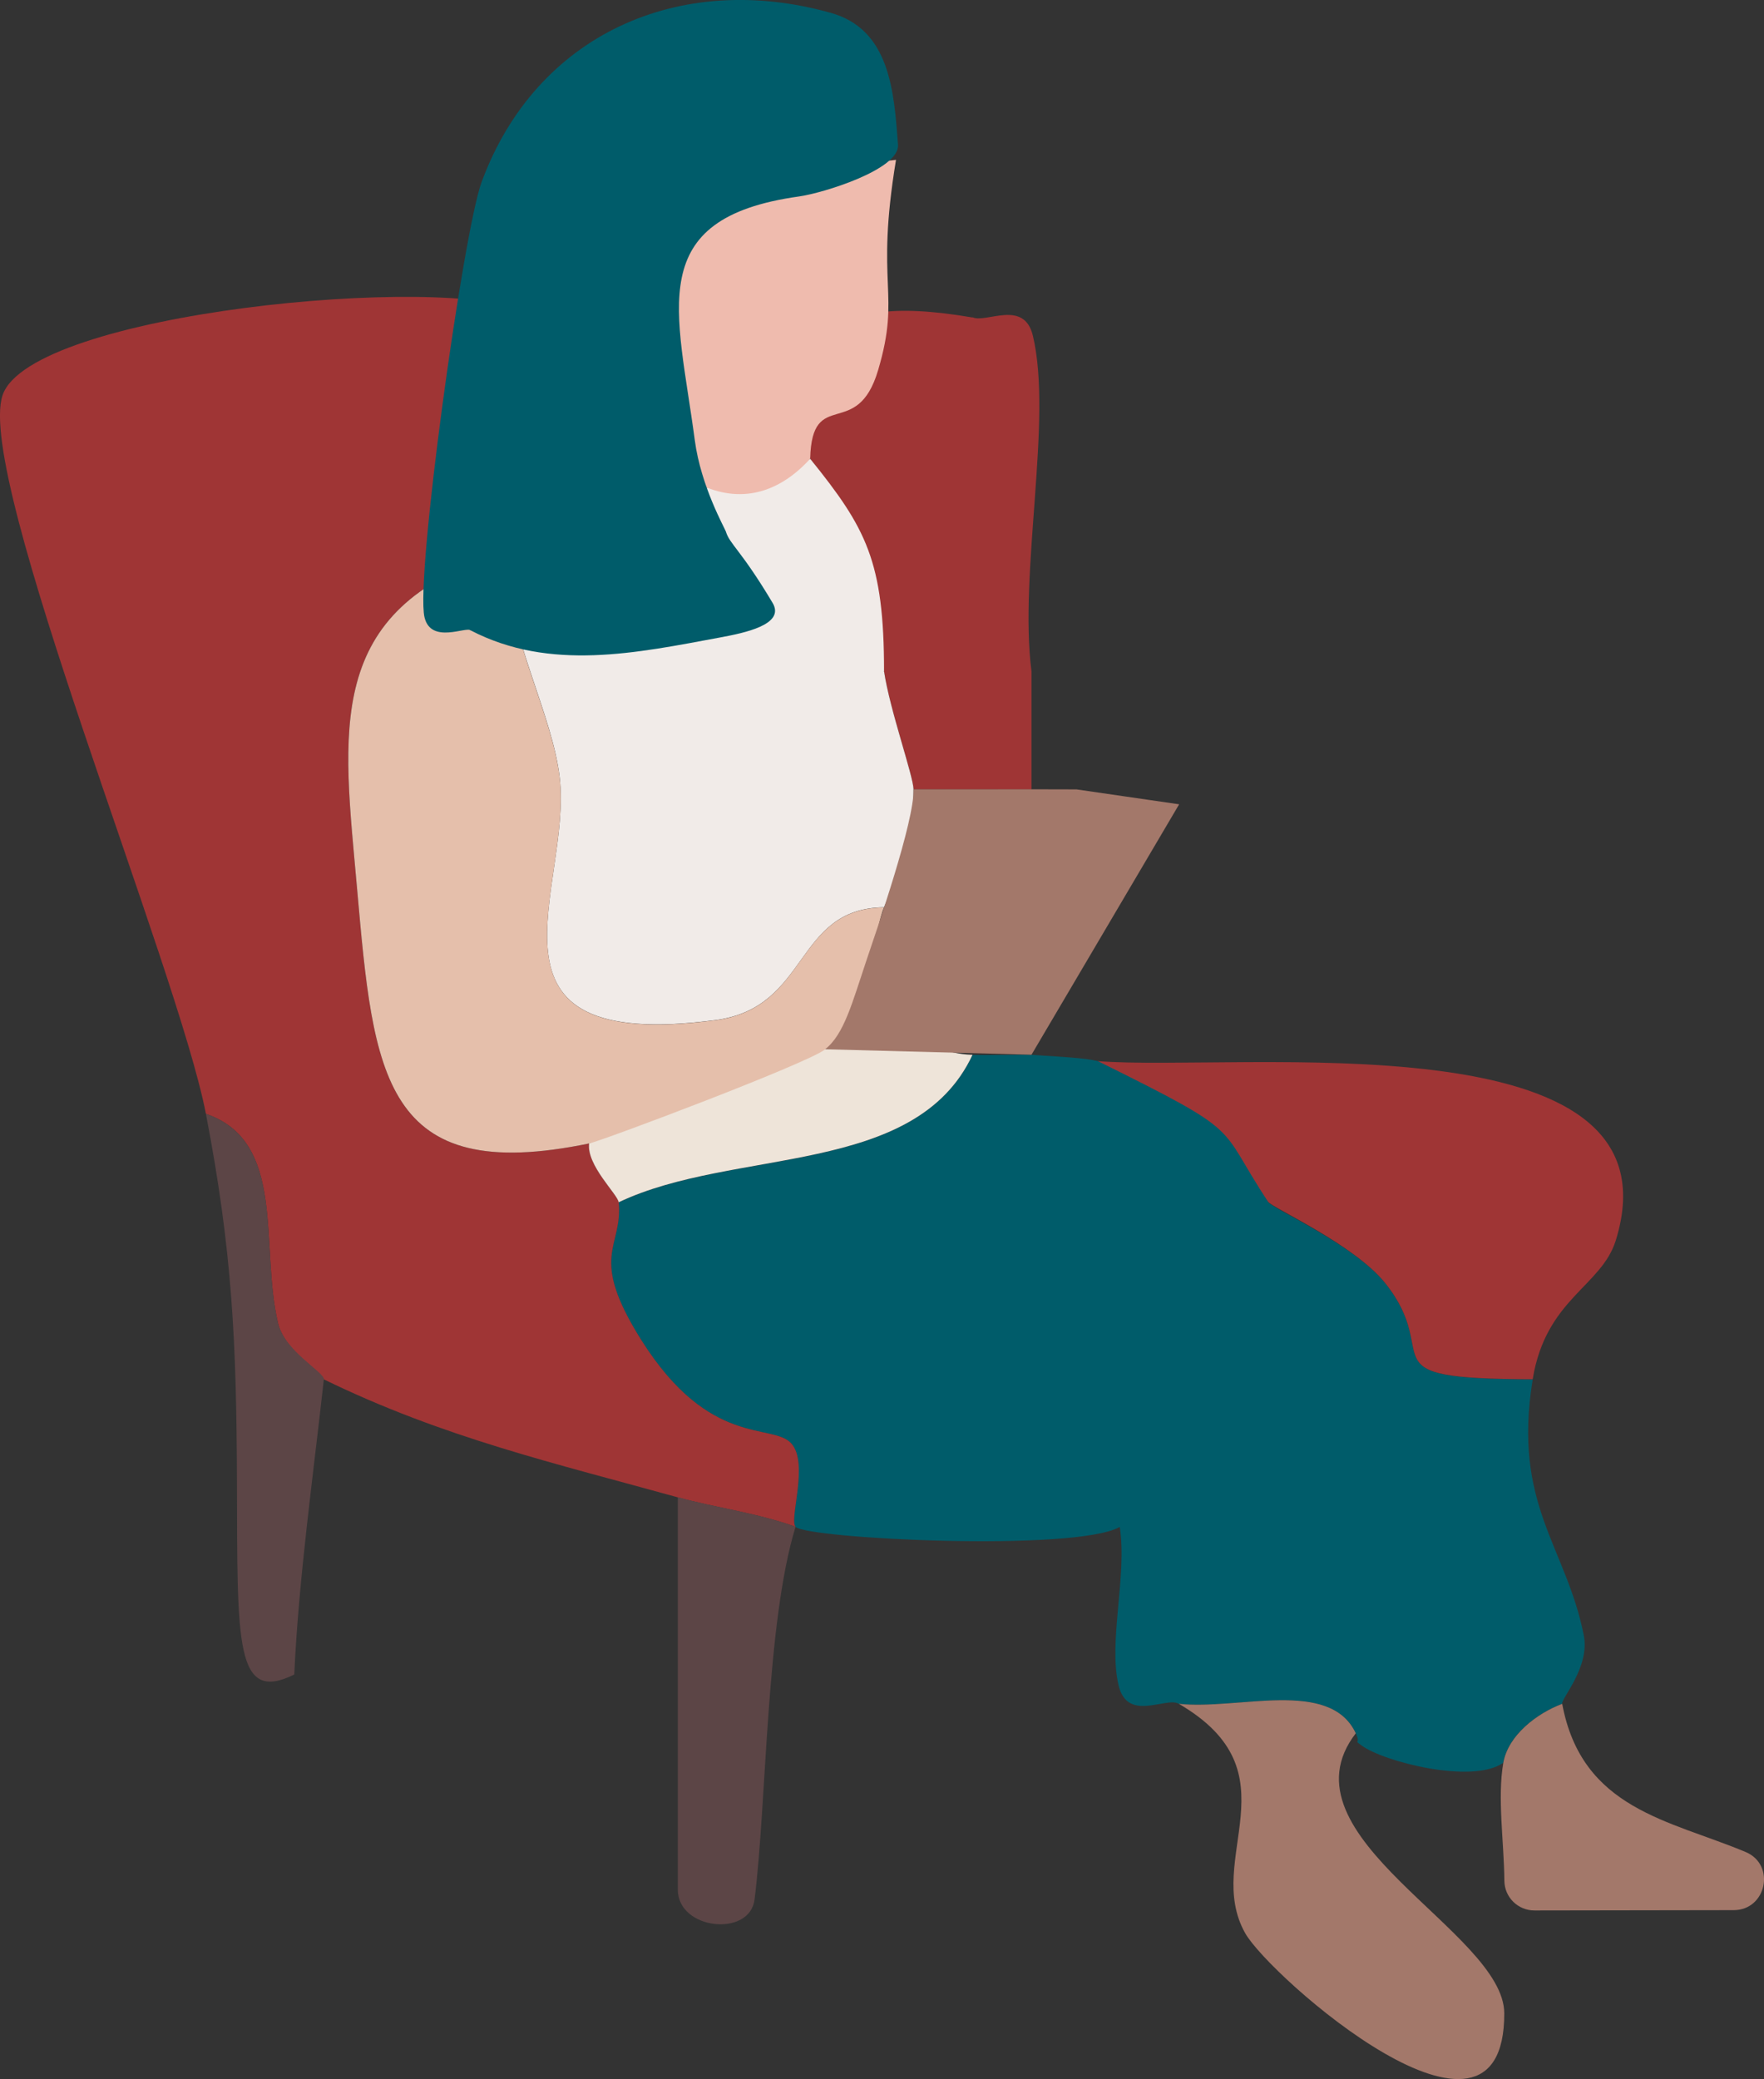 <?xml version="1.0" encoding="UTF-8"?>
<svg id="_レイヤー_2" data-name="レイヤー 2" xmlns="http://www.w3.org/2000/svg" viewBox="0 0 168.09 198.09">
  <rect x="0" y="0" width="168.09" height="198.09" fill="#333333" stroke="none"/>
  <defs>
    <style>
      .cls-1 {
        fill: #e5bfab;
      }

      .cls-2 {
        fill: #a3786a;
      }

      .cls-3 {
        fill: #f1ebe8;
      }

      .cls-4 {
        fill: #eee4d9;
      }

      .cls-5 {
        fill: #5c4546;
      }

      .cls-6 {
        fill: #efbbae;
      }

      .cls-7 {
        fill: #9f3535;
      }

      .cls-8 {
        fill: #005c6a;
      }
    </style>
  </defs>
  <g id="_レイヤー_2-2" data-name="レイヤー 2">
    <g>
      <path class="cls-8" d="M98.29,100.5c8.27.53,5.62.34,12.03,3.03,6.32,3.9,6.72,2.81,10.51,10.97.29.62,8.19,4.04,11.16,7.75,5.7,7.11-2.34,9.13,14.06,9.17-1.95,11.97,3.2,15.92,4.87,24.4.59,3.02-2.16,5.99-2.06,6.51-2.45.92-5.16,3.01-5.62,5.62-2.91,2.06-11.4-.09-13.51-1.66-.84-.62,0,0-.54-1.15-2.46-5.27-11.27-2.19-16.86-2.81-1.21-.71-4.9,1.79-5.74-1.75-1-4.2.83-10.42.11-15.1-4.25,2.39-29.75,1.13-30.89-.01-.67-.67,1.31-6.05-.43-7.96-1.79-1.96-7.76.48-14.25-9.79-5.15-8.16-1.77-8.78-2.18-13.16,11-5.24,28.27-2.39,33.72-14.05,1.89.05,4.82-.05,5.62,0Z"/>
      <path class="cls-7" d="M50.27,29.74c-.03,2.93-3.17,15.91-2.55,20.17.13.92-.13,1.89,0,2.81-16.99,5.34-15.02,16.9-13.69,31.99,1.57,17.71,2.42,28.31,22.12,24.23-.28,2.1,2.74,4.88,2.81,5.62.4,4.38-2.97,5.01,2.18,13.16,6.49,10.27,12.46,7.83,14.25,9.79,1.74,1.9-.24,7.29.43,7.96h0c-3.73-1.34-7.62-1.81-11.24-2.81-11.63-3.23-22.34-5.69-33.72-11.24-.16-.66-3.74-2.67-4.37-5.36-1.75-7.43.85-17.3-6.87-19.94C16.92,92.12-2.37,45.54.24,37.67c2.61-7.88,42.25-11.68,50.03-7.93Z"/>
      <path class="cls-7" d="M92.67,30.23c1.27.6,4.91-1.75,5.75,1.75,1.91,7.96-1.35,22.58-.13,31.98v11.26s-11.24-.01-11.24-.01c-.04-1.33-2.27-7.6-2.81-11.24-1.14-7.68-1.71-13.63-7.03-20.24-1.09-10.39.15-16.11,15.46-13.48Z"/>
      <path class="cls-7" d="M146.05,131.41c-16.4-.04-8.36-2.05-14.06-9.17-2.97-3.7-10.79-7.18-11.16-7.75-4.96-7.49-1.97-6.33-16.21-13.39,13.37,1.05,55.98-4.38,49.35,17.07-1.37,4.42-6.66,5.55-7.92,13.23Z"/>
      <path class="cls-2" d="M129.19,165.14c-7.58,9.85,14.13,18.9,14.15,26.68.03,16.12-22.34-3.47-24.69-7.64-4.01-7.14,4.97-15.26-6.32-21.85,5.59.62,14.4-2.46,16.86,2.81Z"/>
      <path class="cls-5" d="M75.81,145.46c-2.83,9.21-2.74,26.23-3.91,35.52-.46,3.62-7.32,2.89-7.31-.95v-37.38c3.61,1,7.49,1.47,11.22,2.81Z"/>
      <path class="cls-2" d="M148.86,162.33c1.87,10.07,10.24,11.08,17.48,14.12,2.89,1.21,1.99,5.54-1.14,5.54l-18.98.03c-1.58,0-2.86-1.26-2.87-2.84-.04-3.79-.68-7.91-.1-11.23.46-2.61,3.17-4.7,5.62-5.62Z"/>
      <path class="cls-5" d="M30.86,131.41c-.97,8.82-2.41,19.06-2.82,28.13-5.65,2.79-5.41-2.99-5.46-18.14-.04-13.66-.46-22.3-2.96-35.28,7.72,2.64,5.12,12.51,6.87,19.94.63,2.68,4.44,4.68,4.37,5.36Z"/>
      <path class="cls-4" d="M82.54,91.57c3.08,4.79,4.81,8.78,10.13,8.93-5.45,11.66-22.72,8.81-33.72,14.05-.07-.74-3.09-3.53-2.81-5.62,1.28-.27,24.67-16.05,26.4-17.36Z"/>
      <path class="cls-3" d="M67.38,52.72c3.85,3.73,2.81,12.9,16.86,11.24.54,3.64,2.77,9.91,2.81,11.24.08,3.05-1.46,8.21-2.81,11.24-8.61.11-7.04,9.56-16.07,10.75-24,3.15-13.58-12.62-14.84-23.14-.7-5.84-4.37-12.32-5.62-21.34-.13-.92.13-1.89,0-2.81,2.6.57,7.37-2.9,8.43-2.81.89.07,10.42,4.83,11.24,5.62Z"/>
      <path class="cls-1" d="M47.71,52.72c1.24,9.02,4.91,15.5,5.62,21.34,1.26,10.52-9.15,26.29,14.84,23.14,9.02-1.19,7.45-10.64,16.07-10.75-.92,2.06-1.6,9.69-3.8,12.14-1.91,2.12,0,0-1.81,1.39s-21.2,8.69-22.48,8.96c-19.69,4.08-20.55-6.52-22.12-24.23-1.33-15.08-3.3-26.65,13.69-31.99Z"/>
      <path class="cls-3" d="M84.24,63.96c-10.8,6.68-17.54-8.78-21.38-12.51-1.56-8.31,3.03-2.03,14.35-7.73,5.33,6.61,7.03,9.75,7.03,20.24Z"/>
      <path class="cls-6" d="M85.38,15.23c-2.01,12.16.5,12.58-1.7,20.02-2.01,6.83-6.31,1.54-6.48,8.46-2.81,3.09-6.32,4.29-10.2,2.6-.31-.14-2.12-.76-2.92-5.1-3.3-17.98,2.84-24.19,21.3-25.98Z"/>
      <path class="cls-2" d="M78.62,99.97c1.81-1.39,2.61-4.51,3.92-8.4,1.06-3.15,4.59-13.31,4.51-16.37h11.25s4.28.01,4.28.01c9.78,1.42,2.04.3,9.78,1.42l-14.07,23.86"/>
      <path class="cls-8" d="M44.84,60.07c-.33-.44-3.77,1.35-4.39-1.26-.89-3.77,3.68-36.66,5.44-41.46C51.06,3.29,64.75-2.83,79.18,1.23c5.6,1.58,6.01,7.41,6.39,12.57.17,2.34-7.13,4.6-9.45,4.92-14.88,2.08-11.56,10.78-9.91,23.25.58,4.37,2.86,8.36,2.96,8.68.35,1.19,1.46,1.77,4.45,6.79,1.23,2.07-2.66,2.86-5.03,3.3-7.92,1.47-16.17,3.25-23.74-.68Z"/>
    </g>
  </g>
</svg>